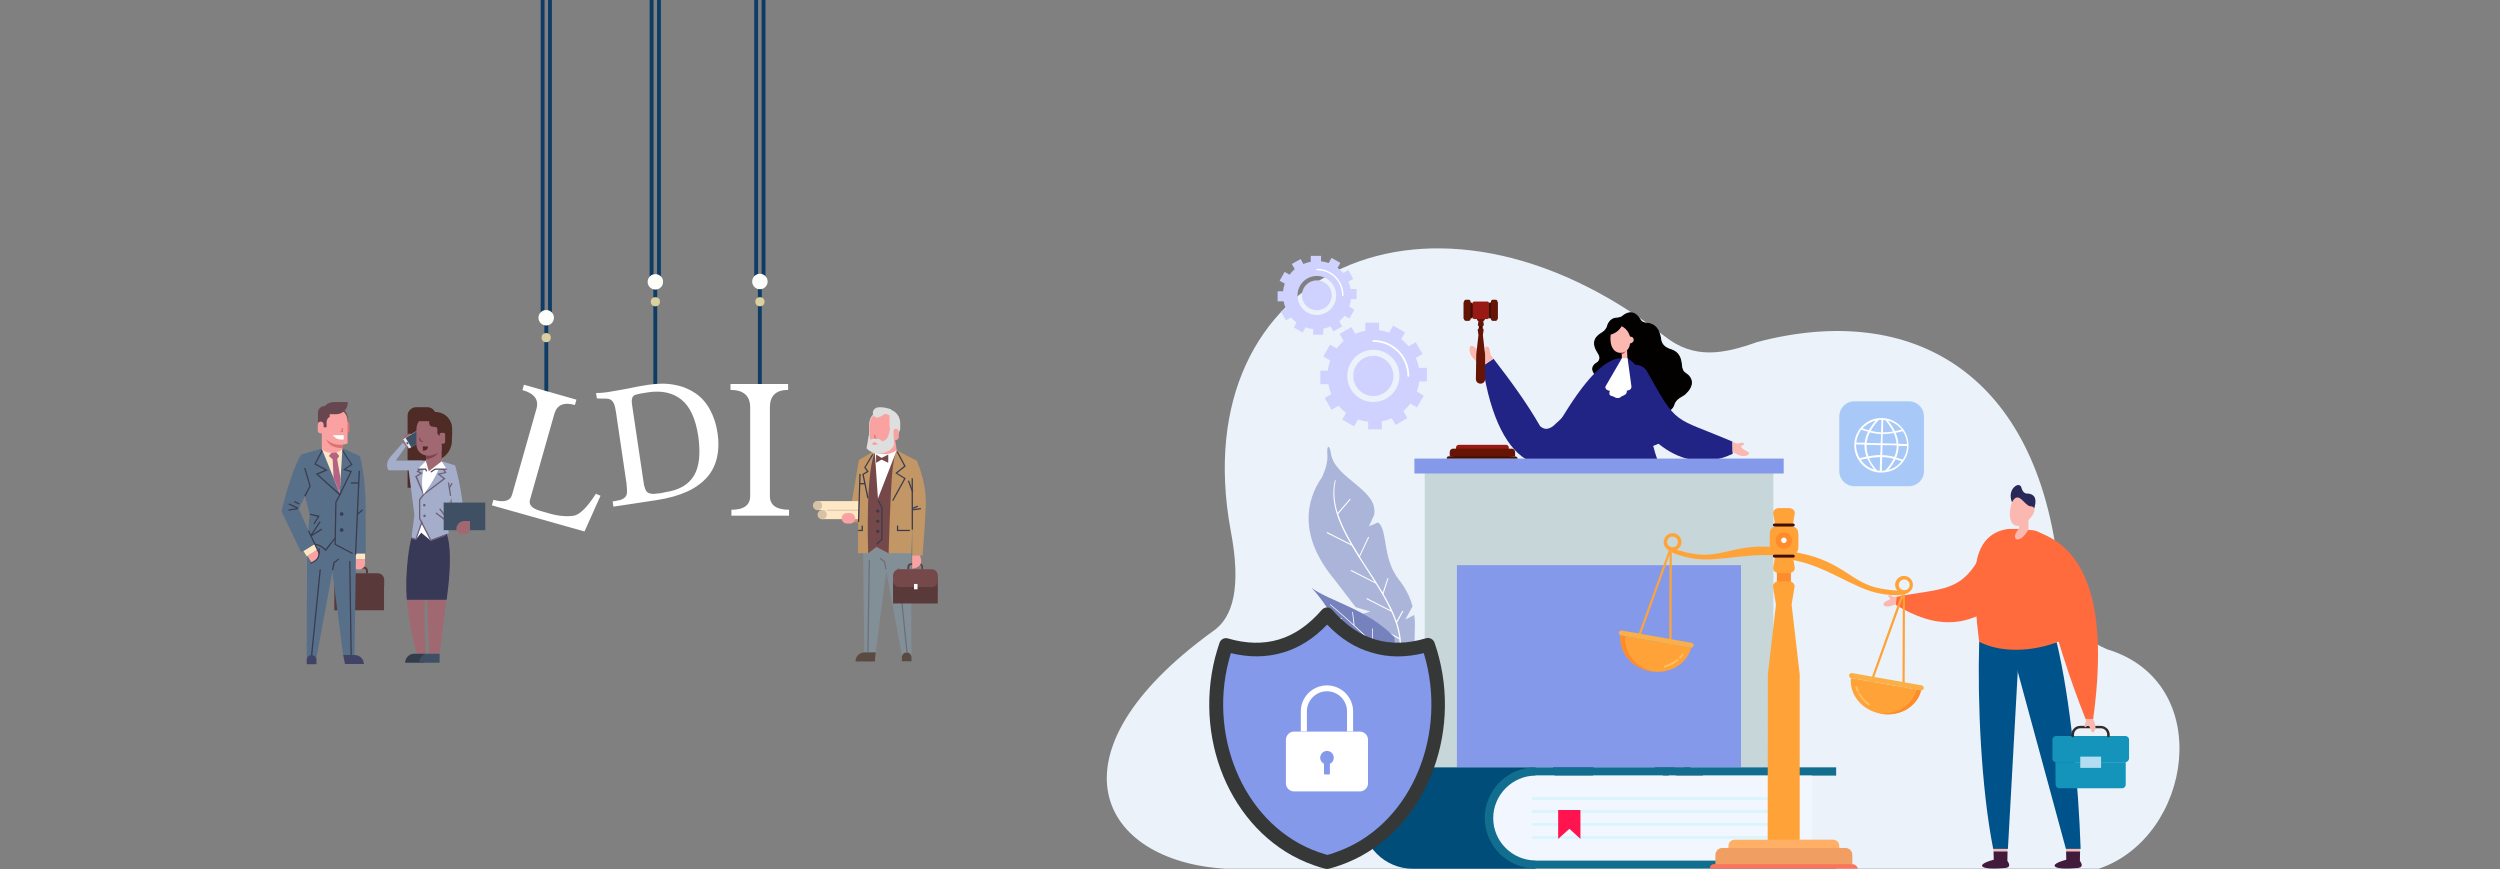 <?xml version="1.0" encoding="UTF-8"?> <svg xmlns="http://www.w3.org/2000/svg" xmlns:xlink="http://www.w3.org/1999/xlink" version="1.1" id="Layer_1" x="0px" y="0px" viewBox="0 0 1358 472.2" style="enable-background:new 0 0 1358 472.2;" xml:space="preserve"><rect x="0" y="0" width="1358" height="472.2" fill="#808080" stroke="none"/> <style type="text/css"> .st0{fill:#0F3C66;} .st1{fill:#A06871;} .st2{fill:#373957;} .st3{fill:#313D4D;} .st4{fill:#4E2B24;} .st5{fill:#A4ADCA;} .st6{fill:#E3E9F0;} .st7{fill:#405064;} .st8{fill:#4E565C;} .st9{fill:#6D5F76;} .st10{fill:#FFFFFF;} .st11{fill:#80424F;} .st12{fill:#574D5F;} .st13{fill:#FEFFFB;} .st14{fill:#DAD0A0;} .st15{fill-rule:evenodd;clip-rule:evenodd;fill:#EBF2FA;} .st16{fill-rule:evenodd;clip-rule:evenodd;fill:#ABB5D9;} .st17{fill-rule:evenodd;clip-rule:evenodd;fill:#7582BD;} .st18{fill-rule:evenodd;clip-rule:evenodd;fill:#212485;} .st19{fill-rule:evenodd;clip-rule:evenodd;fill:#030000;} .st20{fill:none;stroke:#000000;stroke-width:0.57;stroke-miterlimit:22.93;} .st21{fill-rule:evenodd;clip-rule:evenodd;fill:#FAB8B0;} .st22{fill-rule:evenodd;clip-rule:evenodd;fill:#421A3B;} .st23{fill-rule:evenodd;clip-rule:evenodd;fill:#FF635E;} .st24{fill-rule:evenodd;clip-rule:evenodd;fill:#B0263D;} .st25{fill-rule:evenodd;clip-rule:evenodd;fill:#FFFFFF;} .st26{fill:#C7D6D9;} .st27{fill:#8599EB;} .st28{fill-rule:evenodd;clip-rule:evenodd;fill:#004D7A;} .st29{fill-rule:evenodd;clip-rule:evenodd;fill:#126E8F;} .st30{fill-rule:evenodd;clip-rule:evenodd;fill:#F2F7FF;} .st31{fill:#DBF5FF;} .st32{fill-rule:evenodd;clip-rule:evenodd;fill:#FF144F;} .st33{fill-rule:evenodd;clip-rule:evenodd;fill:#00528A;} .st34{fill-rule:evenodd;clip-rule:evenodd;fill:#FF6B3D;} .st35{fill-rule:evenodd;clip-rule:evenodd;fill:#292959;} .st36{fill-rule:evenodd;clip-rule:evenodd;fill:#1494BA;} .st37{fill:#B3DEF2;} .st38{fill:#332B2B;} .st39{fill-rule:evenodd;clip-rule:evenodd;fill:#FFA338;} .st40{fill-rule:evenodd;clip-rule:evenodd;fill:#FAB047;} .st41{fill-rule:evenodd;clip-rule:evenodd;fill:#FF8C2B;} .st42{fill:#FFBF63;} .st43{fill:#FF8C2B;} .st44{fill-rule:evenodd;clip-rule:evenodd;fill:#FFB066;} .st45{fill-rule:evenodd;clip-rule:evenodd;fill:#FA755C;} .st46{fill-rule:evenodd;clip-rule:evenodd;fill:#F09E61;} .st47{fill-rule:evenodd;clip-rule:evenodd;fill:#400F05;} .st48{fill-rule:evenodd;clip-rule:evenodd;fill:#991A14;} .st49{fill-rule:evenodd;clip-rule:evenodd;fill:#661403;} .st50{fill:#400F05;} .st51{fill-rule:evenodd;clip-rule:evenodd;fill:#8599EB;} .st52{fill:#363838;} .st53{fill-rule:evenodd;clip-rule:evenodd;fill:#A8C9F7;} .st54{fill-rule:evenodd;clip-rule:evenodd;fill:#CFD1FF;} .st55{fill:#C29765;} .st56{fill:#FEE7C5;} .st57{fill:#D6C3A6;} .st58{fill:#838F96;} .st59{fill:#594A42;} .st60{fill:#6E6E78;} .st61{fill:#593939;} .st62{fill:#754949;} .st63{fill:#FAA2A1;} .st64{fill:#DB7170;} .st65{fill:#3A3B4D;} .st66{fill:#DEDEDE;} .st67{fill:#586F8A;} .st68{fill:#674650;} .st69{fill:#B56382;} .st70{fill:#414366;} .st71{fill:#3B3C4F;} </style> <polyline class="st0" points="411.7,211 411.7,154.6 413.8,154.6 413.8,211 "></polyline> <g> <g> <path class="st1" d="M221,325.8c1.2,15.6,5.5,29.3,5.5,29.3h4.8c0,0-1.1-14.2-0.5-29.3c0.1-3.9,0.4-7.9,0.8-11.7l0,0 c0.1-1.2,0.3-2.4,0.4-3.6c1.6-11.8,6.2-21.1,6.2-21.1h-13.8c0,0-2.9,6.5-3.7,25.5C220.6,318.5,220.7,322.2,221,325.8L221,325.8 L221,325.8z"></path> <path class="st1" d="M230.5,289.4l1,24.7l0,0l0.5,11.7l1.2,29.3h5.6c0,0,2.1-17.6,3.7-29.3c0-0.3,0.1-0.5,0.1-0.8 c1.9-13.2,2.3-25.7,0.7-32.4c-0.3-1.3-0.7-2.4-1.2-3.2L230.5,289.4L230.5,289.4z"></path> <path class="st2" d="M221,325.8h21.6c0-0.3,0.1-0.5,0.1-0.8c1.9-13.2,2.3-25.7,0.7-32.4l-0.9-3.4l-18.1,0.1c0,0-2.9,6.5-3.7,25.5 C220.6,318.5,220.7,322.2,221,325.8L221,325.8L221,325.8z"></path> <path class="st3" d="M220.1,360c0-2.7,2.2-4.9,4.9-4.9h6.2l-0.9,4.9H220.1z"></path> <path class="st4" d="M221.4,264.9h15.4v-39.1c0-2.5-2.1-4.6-4.6-4.6H226c-2.5,0-4.6,2.1-4.6,4.6V264.9 C221.4,264.9,221.4,264.9,221.4,264.9z"></path> <path class="st4" d="M234.2,250.5L234.2,250.5c6.3,0,11.3-5.1,11.3-11.3v-5.1h-11.3V250.5L234.2,250.5L234.2,250.5z"></path> <path class="st5" d="M229.2,250.2h-16c-1.6,0.1-2.7,1.6-2.4,3.2l0.4,2.1h16.2L229.2,250.2z"></path> <path class="st1" d="M220.5,242.5l4.6-6.4c0,0-6.4-2.8-6.1,4.4L220.5,242.5z"></path> <g> <rect x="219.7" y="235.2" transform="matrix(0.854 -0.52 0.52 0.854 -90.915 151.94)" class="st6" width="11.9" height="6"></rect> <rect x="221.2" y="235.2" transform="matrix(0.854 -0.52 0.52 0.854 -90.897 152.043)" class="st7" width="9.2" height="6"></rect> <rect x="230.2" y="234.8" transform="matrix(0.854 -0.52 0.52 0.854 -88.844 154.002)" class="st8" width="0.2" height="1.4"></rect> <rect x="220.9" y="240.3" transform="matrix(0.854 -0.52 0.52 0.854 -92.96 150.083)" class="st8" width="0.8" height="1.2"></rect> </g> <path class="st5" d="M212.2,248c4.3-4.9,6.7-7.6,6.7-7.6l1.6,2.1l-9.3,13C209.4,253.1,210.3,250.2,212.2,248z"></path> <polygon class="st5" points="223.5,292.2 225.9,293 228.8,289.3 233.9,293.6 243.8,289.6 242,279.1 245.6,269.4 247.2,252.8 240,250.6 231.5,250.2 221.3,250.2 225.1,279.8 "></polygon> <rect x="238.8" y="277.2" transform="matrix(0.605 -0.796 0.796 0.605 -128.571 301.267)" class="st9" width="0.7" height="5.8"></rect> <rect x="240" y="276" transform="matrix(0.79 -0.613 0.613 0.79 -120.245 205.663)" class="st9" width="0.7" height="5"></rect> <path class="st9" d="M230,269.1l12-9.1l-3-2.3l3.6-0.8l-6.5-9.5l-9.9,8.8l1.9,0.9l-2.6,1.6L230,269.1z M240.8,260l-10.5,8 l-3.8-9.1l3.1-1.9l-2.1-1l8.5-7.5l5.5,8l-4,0.9L240.8,260z"></path> <path class="st10" d="M239.9,250.6c0,0-2,7.8-9.8,18c-2.5-9.2,1.4-18.3,1.4-18.3L239.9,250.6L239.9,250.6L239.9,250.6z"></path> <polygon class="st10" points="239.9,250.6 242.7,254.9 226.9,254.9 231.5,250.2 "></polygon> <path class="st1" d="M231.5,250.6c0,0-0.3,1.4,2.8,1.4s5.6-1.4,5.6-1.4v-9h-8.4V250.6z"></path> <path class="st11" d="M231.5,249.4v-5.6h7.6C239.1,243.8,237.8,248.9,231.5,249.4z"></path> <path class="st1" d="M241.5,233.2v4.8h-1.6v6.6c0,0-5.2,4.6-10.2,2.3c-2.2-1-3.5-3.2-3.5-5.6v-8.1c0-1.4,0.4-2.7,1-3.8 c1.3-2.3,3.7-3.9,6.5-3.9h0.3C238.2,225.5,241.5,229,241.5,233.2z"></path> <path class="st4" d="M245.6,232.7v4.4c-1.6,0.4-3.4,0.2-3.4,0.2s-2.6,0.9-4.6-1.7v-2.2c0-3.3-4.7,0.6-4.5-4.6h-5.8 c1.2-2.9,3.3-5,9.1-5C242.2,223.8,245.6,228.5,245.6,232.7L245.6,232.7L245.6,232.7z"></path> <path class="st1" d="M239.7,235.1h1.2c0.5,0,0.9,0.4,0.9,0.9v4.1c0,0.5-0.4,0.9-0.9,0.9h-2.1v-5 C238.8,235.5,239.2,235.1,239.7,235.1z"></path> <path class="st11" d="M229.6,240.2v-0.7c-0.7,0-1.3-0.6-1.3-1.3V238h-0.7v0.2C227.6,239.4,228.5,240.2,229.6,240.2z"></path> <polygon class="st10" points="229.2,284.1 234.1,293.6 228.8,289.3 225.9,293 "></polygon> <polygon class="st1" points="239.9,250.6 232.9,256 231.5,250.8 "></polygon> <polygon class="st9" points="233.9,294 242.1,291 241.9,290.3 234.2,293.1 229,282.9 225.7,292.6 223.6,291.9 223.3,292.6 226.1,293.4 229.1,284.7 "></polygon> <polygon class="st9" points="229.1,284.6 229.8,284.3 228.3,281.6 228.3,271.6 230.4,268.8 229.8,268.4 227.6,271.3 227.6,281.8 "></polygon> <polygon class="st12" points="234.2,256.7 236.5,255.2 242.7,255.2 242.7,254.5 236.3,254.5 233.8,256.1 "></polygon> <polygon class="st12" points="231.4,256.2 232,255.9 231.5,254.5 226.9,254.5 226.9,255.2 231,255.2 "></polygon> <path class="st9" d="M229.8,274.4c0,0.4,0.3,0.7,0.7,0.7s0.7-0.3,0.7-0.7s-0.3-0.7-0.7-0.7C230.2,273.7,229.8,274,229.8,274.4z"></path> <path class="st9" d="M229.9,280.2c0,0.4,0.3,0.7,0.7,0.7s0.7-0.3,0.7-0.7s-0.3-0.7-0.7-0.7S229.9,279.9,229.9,280.2z"></path> <path class="st5" d="M247.2,252.8c0,0,3.9,12.7,4.8,28.7l-5,0.5l-4.1-25.5L247.2,252.8L247.2,252.8L247.2,252.8z"></path> <rect x="244" y="262.1" transform="matrix(0.987 -0.158 0.158 0.987 -38.989 42.045)" class="st9" width="0.7" height="7.3"></rect> <rect x="241" y="273" class="st7" width="22.6" height="15"></rect> <path class="st1" d="M252.3,283h3v4.4c0,1.4-1.2,2.6-2.6,2.6h-2.2c-1.4,0-2.6-1.2-2.6-2.6l0,0C247.9,285,249.9,283,252.3,283z"></path> <rect x="243.6" y="263.3" transform="matrix(0.486 -0.874 0.874 0.486 -104.525 349.514)" class="st9" width="2.6" height="0.7"></rect> <path class="st7" d="M227.7,360c0-2.7,2.2-4.9,4.9-4.9h6.2v4.9H227.7z"></path> <path class="st4" d="M229.7,244.8c3.1,0,2.7-2.3,2.7-2.3h-2.7V244.8z"></path> </g> <g> <rect x="293.7" y="-0.1" class="st0" width="2.1" height="171.6"></rect> <rect x="297.7" y="-0.1" class="st0" width="2.1" height="171.6"></rect> <rect x="295.7" y="174.2" class="st0" width="2.1" height="40.8"></rect> <circle class="st13" cx="296.7" cy="172.6" r="4.2"></circle> <circle class="st14" cx="296.7" cy="183.4" r="2.5"></circle> </g> <g> <rect x="352.9" y="-0.1" class="st0" width="2.1" height="152.1"></rect> <rect x="356.9" y="-0.1" class="st0" width="2.1" height="152.1"></rect> <rect x="354.9" y="154.6" class="st0" width="2.1" height="56.4"></rect> <circle class="st13" cx="356" cy="153.1" r="4.2"></circle> <circle class="st14" cx="356" cy="163.9" r="2.5"></circle> </g> </g> <path class="st15" d="M1140,471.9c50.8-17,64-101.2,4.6-119.2c-19.1-8-25.3-24-26.4-43.2c-11.2-106.4-79-146-163.7-123.7 c-18,6.4-34.2,9.7-50.3-3.2c-126.4-98.3-261.2-35.5-235.8,105c6.1,31.5,1.4,48-9.7,55.4c-91.7,66.4-61.9,124.9,7.1,128.9L1140,471.9 L1140,471.9z"></path> <path class="st16" d="M773.7,382.3c0,0-19.5,0.5-22.4-21.8c-0.4-9.1-5.1-17.5-12-26.8l0,0l5-1.5l-7.9-2.4 c-3.5-4.7-7.5-9.6-11.6-15.1c-19.4-23.4-15.6-42.8-6.6-55.6c1.8-4.2,3.2-8.4,2.8-12.2c-0.4-5.6,1.3-5.5,2-0.3 c2.3,13.4,25.3,19.2,23.5,32.5c0,0.2,0,0.3,0,0.5l-2.9,6.3l4.9-2.1c5.5,3.6,2.1,19.4,11.4,31.1c3.4,4.3,6,9.1,7.4,14.5l-4,7.2 l4.6-2.4l0.3-0.2c0.4,2.6,0.5,5.4,0.3,8.4c-0.1,7.8-0.6,15.8,2.7,21.3C776.6,366.1,777.4,372.4,773.7,382.3"></path> <path class="st10" d="M768.4,362.2l-3.3,10l0.5,0.2l3.3-10L768.4,362.2z M725.1,261c-2.8,11.4,1.9,22.9,8.6,34.5l-12.8-6.5l-0.3,0.5 l13.6,6.9c2.5,4.3,5.4,8.7,8.2,13c1.5,2.2,2.9,4.5,4.3,6.7l-12.7-6.5l-0.3,0.5l13.6,6.9c3,4.8,5.9,9.7,8.1,14.5l-12.9-6.6l-0.3,0.5 l13.6,6.9c2.2,4.8,3.7,9.5,4.3,14.2l-13.2-6.7l-0.3,0.5l13.5,6.9c0.3,2.8,0.2,5.6-0.2,8.4v0c-0.3,3.1,0,5.9,0.6,8.6l-7-6.1l-0.4,0.4 l7.6,6.6c0.5,1.6,1.1,3.2,1.9,4.8c2.4,4.8,6.2,8.9,10.8,12.4l0.4-0.5c-4.5-3.4-8.2-7.5-10.6-12.2c-1.8-3.6-2.8-7.5-2.8-11.8l3.5-5.5 l-0.5-0.3l-2.9,4.7c0-0.4,0-0.7,0.1-1.1c1-5.8,0.2-11.6-1.7-17.4l3.4-6.2l-0.5-0.3l-3.2,5.7c-1.7-4.9-4.2-9.9-7.1-14.8l2.7-8.4 l-0.5-0.2l-2.6,7.9c-2.6-4.4-5.4-8.7-8.3-13.1c-1.4-2.1-2.8-4.2-4.1-6.4l5-10.6l-0.5-0.2l-4.8,10.2c-4.8-7.6-9.1-15.1-11.5-22.6 l6.8-7.9l-0.4-0.4l-6.7,7.7c-1.8-6-2.4-11.9-1-17.8L725.1,261L725.1,261L725.1,261z"></path> <path class="st17" d="M772.8,382c-1.6-14.8-6.5-25.3-13-33.1l-2.2,2.2l-0.1-4.9c-14.4-15.2-34.8-19.4-45-26.8 c4.4,4.6,8.2,10.2,11.8,16.1l0,0l4.9,0.2l-3,2.8l0,0C738,359.1,748.3,382.3,772.8,382"></path> <path class="st10" d="M772.6,382.1c-4.2-5.9-8.6-11.6-13.3-17.2l-11.2,0.5l0-0.4l10.9-0.5c-2.6-3-5.2-6-7.9-8.9l-11.2,0.5l0-0.4 l10.9-0.5c-0.4-0.4-0.8-0.9-1.2-1.3c-2.3-2.5-4.7-4.9-7.2-7.3l-8.9,0.2v-0.4l8.5-0.2c-6.2-6.1-12.8-12-19.6-17.7l0.2-0.3 c4.3,3.6,8.6,7.3,12.7,11.1l-0.8-6.9l0.4,0l0.9,7.3c3.2,3,6.4,6,9.5,9.1l0-7.4h0.4l0,7.8c1.5,1.5,2.9,2.9,4.3,4.4 c2,2.1,3.9,4.1,5.8,6.3l0.2-7.7l0.4,0l-0.3,8c2.5,2.8,4.9,5.7,7.2,8.6l0.2-7.6l0.4,0l-0.3,8.1c3.3,4,6.4,8.2,9.4,12.4L772.6,382.1 L772.6,382.1L772.6,382.1L772.6,382.1z"></path> <path class="st18" d="M847.5,438.7h17.1c3-50.8,1.8-144.5,8.8-154.5l8.5-19l-8.6-28.7c-7.5-0.2-15.6-0.5-23.1-0.8 c-1.3,6.8-3.5,13.7-6.1,20.5C823.6,314.1,838.4,386.1,847.5,438.7"></path> <path class="st18" d="M914.8,411.5l-9.7,11.4c-31.8-26.5-36.5-86-31.7-138.8c0.2-15.9-0.2-31.8,0-47.6c7.5-0.2,15.6-0.5,23.1-0.8 c1.3,6.8,3.5,13.7,6.1,20.5C913.6,308.9,890.6,357.3,914.8,411.5"></path> <path class="st19" d="M878.7,172.8c1.3-0.2,2.4-0.5,3.2-1.4c3.1-2.3,6.3-2.2,8.9,2.1c0.8,1.5,2.1,1.9,3.5,2.1 c4.7,0.2,6.9,3.4,7.7,8.2c0.2,2.9,1.9,4.8,4.8,5.9c3.2,0.9,6,2.6,6.5,8.2c0.1,2.2,0.7,4,2.3,4.9c4,2.7,4.5,6.7-0.2,11.1 c-2,1.7-4.4,2.1-5.9,5.1c-1.2,4.9-5.9,5.6-11.7,5.2c-2.4-0.6-4.7-0.4-6.9,0.6c-3.4,1.8-7.1,1.8-11.2-0.9c-4-3.6-10.7-0.4-9.5-5.8 c0-1.7-0.6-3-2.5-3.5c-3.5-2.3-4.3-5.2-2.3-8.6c1.3-1.3,1.5-2.5,0.5-3.5c-1.4-2.2-0.8-4.1,2.1-5.7c1.8-1.9,1.1-3.6,0-5.3 c-2.8-4.2-2.5-7.8,1.8-10.4c2.2-1.2,3.3-2.9,3.7-4.8C874.5,174.1,876.1,172.8,878.7,172.8L878.7,172.8L878.7,172.8z"></path> <path class="st20" d="M878.7,172.8c1.3-0.2,2.4-0.5,3.2-1.4c3.1-2.3,6.3-2.2,8.9,2.1c0.8,1.5,2.1,1.9,3.5,2.1 c4.7,0.2,6.9,3.4,7.7,8.2c0.2,2.9,1.9,4.8,4.8,5.9c3.2,0.9,6,2.6,6.5,8.2c0.1,2.2,0.7,4,2.3,4.9c4,2.7,4.5,6.7-0.2,11.1 c-2,1.7-4.4,2.1-5.9,5.1c-1.2,4.9-5.9,5.6-11.7,5.2c-2.4-0.6-4.7-0.4-6.9,0.6c-3.4,1.8-7.1,1.8-11.2-0.9c-4-3.6-10.7-0.4-9.5-5.8 c0-1.7-0.6-3-2.5-3.5c-3.5-2.3-4.3-5.2-2.3-8.6c1.3-1.3,1.5-2.5,0.5-3.5c-1.4-2.2-0.8-4.1,2.1-5.7c1.8-1.9,1.1-3.6,0-5.3 c-2.8-4.2-2.5-7.8,1.8-10.4c2.2-1.2,3.3-2.9,3.7-4.8C874.5,174.1,876.1,172.8,878.7,172.8L878.7,172.8L878.7,172.8z"></path> <path class="st18" d="M811.3,194.9c9.2,11.9,18,23.9,25.3,36.6c1.8,1.5,3.8,2.3,7,0l17.2-15.8l13.2,16.9 c-31.6,36.3-60,23.2-68.6-33.8L811.3,194.9L811.3,194.9L811.3,194.9z"></path> <path class="st21" d="M809.7,192.8l-0.7-3.4c-0.6-1.7-2.1-1.3-2.2-0.4c0.3,3.2-1.7,2.9-5.9-0.5c-1.5-1.1-2.6-0.9-2.6,1 c-0.2,4.6,3.7,6.8,7.1,9.2l5.9-4C810.8,194.2,810.2,193.5,809.7,192.8"></path> <path class="st21" d="M880.9,191.3l0.1,3.3c-6.7,7.8,4.4,7.8,3,0l-0.2-4.6L880.9,191.3z"></path> <path class="st18" d="M881,194.6c-13-0.2-27.3,23.6-36.6,39c-8.5,15.9,67,14.7,60,1.3c-3.9-18.2-11.9-35.5-20.4-40.3H881"></path> <path class="st22" d="M861,448.5l-0.8-6.6l-8.3,0l-2.5,5.9c-13.7,3.6-8.2,7.6,10.1,5.9C863.3,453,862.8,451,861,448.5"></path> <polygon class="st23" points="860.6,438.7 860.3,441.9 852,441.9 851.6,438.7 "></polygon> <path class="st21" d="M885.4,186.6c3.1-0.6,2.3-4,0.1-3.7c-0.8-2.5-2.2-4.5-4.6-5.7c-1.3,2.2-3.3,3.8-6,4.6 C873.5,194.9,885.2,193.3,885.4,186.6"></path> <path class="st24" d="M883.8,190.2c-0.8,0.8-1.8,1.3-2.9,1.4l0,0.8C881,192.4,882.1,192.1,883.8,190.2"></path> <path class="st18" d="M941.2,246.5c0-2.2-0.1-4.4-0.1-6.6c-32.7-14-29.5-7.8-46.7-38.6c-3.9-5.8-15.1-3.7-13.5,8.6 C888.2,235.1,912.8,260.1,941.2,246.5"></path> <path class="st21" d="M941.1,245.4c2.6,1.4,5.4,3.4,8.2,1.8c1.2-0.6,1-1.4-0.2-2c-2.9-1.4-3.9-2.5-2.8-3.2l0,0 c1.9-0.6,0.9-1.7-0.2-1.6c-0.8,0.2-1.6,0.4-2.4,0.6L941,240L941.1,245.4L941.1,245.4L941.1,245.4z"></path> <path class="st22" d="M921.3,419.1l-5.5-3.8l-5.4,6.2l2.8,5.8c-6.3,12.6,0.3,11.1,11.1-3.7C926.2,420.3,924.2,419.4,921.3,419.1"></path> <polygon class="st23" points="913.5,412.9 915.8,415.3 910.3,421.5 907.7,419.6 "></polygon> <path class="st25" d="M881,194.6l-9,15.5c0.1,1.5,1.1,2,2.5,2.2c-0.8,2.1,0.1,2.8,1.7,3c1.7,1.1,3.3,1.4,4.8-0.1 c1.3-0.5,2.8-0.9,2.7-3c1.4-0.2,2.5-0.6,2.5-2.3l-2.1-15.4H881z"></path> <rect x="773.9" y="254.3" class="st26" width="189.4" height="162.5"></rect> <rect x="768.3" y="249.1" class="st27" width="200.6" height="8.1"></rect> <rect x="791.4" y="307" class="st27" width="154.3" height="109.8"></rect> <path class="st28" d="M767.4,416.8h66.7v55.1h-66.7c-15.2,0-27.6-12.4-27.6-27.6S752.2,416.8,767.4,416.8"></path> <path class="st29" d="M834.1,416.8h163.3v4.5H834.1c-12.7,0-23,10.4-23,23s10.4,23,23,23h163.2v4.5H834.1 c-15.2,0-27.6-12.4-27.6-27.6C806.6,429.1,819,416.8,834.1,416.8"></path> <path class="st30" d="M834.1,421.3h150.1v46.1H834.1c-12.7,0-23-10.4-23-23S821.5,421.3,834.1,421.3"></path> <path class="st31" d="M832.7,448.6c-0.4,0-0.8-0.3-0.8-0.8s0.3-0.8,0.8-0.8H976c0.4,0,0.8,0.3,0.8,0.8s-0.3,0.8-0.8,0.8H832.7z M832.7,441.6c-0.4,0-0.8-0.3-0.8-0.8s0.3-0.8,0.8-0.8H976c0.4,0,0.8,0.3,0.8,0.8s-0.3,0.8-0.8,0.8H832.7z M832.7,434.6 c-0.4,0-0.8-0.3-0.8-0.8s0.3-0.8,0.8-0.8H976c0.4,0,0.8,0.3,0.8,0.8s-0.3,0.8-0.8,0.8H832.7z M832.7,455.7c-0.4,0-0.8-0.3-0.8-0.8 s0.3-0.8,0.8-0.8H976c0.4,0,0.8,0.3,0.8,0.8s-0.3,0.8-0.8,0.8H832.7z"></path> <polygon class="st32" points="846.4,440 858.5,440 858.5,455.7 852.5,450.2 846.4,455.7 "></polygon> <polygon class="st21" points="1129.7,453.7 1129.8,462.5 1122.3,462.6 1122.2,453.7 "></polygon> <path class="st22" d="M1129.8,467.6l0.1-5.1l-7.6,0l0.1,4.5c-10.5,2.8-7.7,5.8,6.3,4.5C1131.5,471.1,1131.1,469.5,1129.8,467.6"></path> <polygon class="st21" points="1090.3,453.7 1090.4,462.5 1082.8,462.6 1082.8,453.7 "></polygon> <path class="st22" d="M1090.4,467.6l0.1-5.1l-7.6,0l0.1,4.5c-10.5,2.8-7.7,5.8,6.3,4.5C1092.1,471.1,1091.7,469.5,1090.4,467.6"></path> <path class="st33" d="M1075.1,348.6c-1,33,1.1,79.6,7.6,112.5h8l6-108.1L1075.1,348.6L1075.1,348.6L1075.1,348.6z"></path> <path class="st33" d="M1122.2,461.1h8c-1.1-34.2-5.5-80.9-13-112.2l-24.4,4L1122.2,461.1L1122.2,461.1L1122.2,461.1z"></path> <path class="st34" d="M1075.1,348.6c11.2,5.9,28.3,5.8,43.5-0.2c0.7-30.8-0.2-58.6-14.5-60.4c-2.6-0.2-5.2-0.5-7.8-0.7h-5.4 c-10.6,1.5-16.2,8.7-17.6,20.3C1072.4,321.5,1073.3,335.1,1075.1,348.6"></path> <path class="st21" d="M1101.8,287.8l0.1-7l-5.2,4.1l0,2.3C1091.5,292.9,1096.6,296.6,1101.8,287.8"></path> <path class="st35" d="M1104.9,276.5c1.4-4.5,1.2-7.9-3.3-8.4c-1.7,0.2-2.9-0.9-3.5-3c-0.9-4.3-8.2,0.5-5.2,7.7 C1096.8,274,1100.9,275.2,1104.9,276.5"></path> <path class="st21" d="M1103.7,280.4c2.5-3.6,1.4-5.5-1-5.4c-3.3-0.7-6.2-8.8-9.8-2.2C1088.9,285.3,1096,290.4,1103.7,280.4"></path> <path class="st34" d="M1132.9,390.6l4.1,0c8.1-59.1-2.6-91.4-29.2-101.3l2.6,31.4C1116.6,344.3,1123.8,367.8,1132.9,390.6"></path> <path class="st34" d="M1096.5,317.3c-6.3-6.3-12.7-12.7-19-19c-11.1,24.4-22.8,20.9-47.4,25.9l-0.3,4.4 C1050.2,340.8,1071.6,344.9,1096.5,317.3"></path> <path class="st36" d="M1116.5,414h38.2v12.2c0,1.1-0.9,2-2,2h-34.1c-1.1,0-2-0.9-2-2L1116.5,414L1116.5,414L1116.5,414z"></path> <path class="st36" d="M1116.9,414h37.5c1.2,0,2.1-1,2.1-2.1v-10.1c0-1.1-0.9-2-2-2h-37.6c-1.1,0-2,0.9-2,2v10.1 C1114.8,413.1,1115.7,414,1116.9,414"></path> <rect x="1130" y="411" class="st37" width="11.3" height="6.1"></rect> <path class="st38" d="M1146,399.8c0,0.4-0.3,0.7-0.7,0.7s-0.7-0.3-0.7-0.7V399c0-0.9-0.4-1.8-1-2.4l0,0c-0.6-0.6-1.5-1-2.4-1H1130 c-0.9,0-1.8,0.4-2.4,1l0,0c-0.6,0.6-1,1.5-1,2.4v0.8c0,0.4-0.3,0.7-0.7,0.7s-0.7-0.3-0.7-0.7V399c0-1.3,0.5-2.5,1.4-3.3l0,0 c0.8-0.9,2-1.4,3.3-1.4h11.3c1.3,0,2.4,0.5,3.3,1.4c0,0,0,0,0.1,0c0.8,0.9,1.4,2,1.4,3.3L1146,399.8L1146,399.8L1146,399.8z"></path> <path class="st21" d="M1137.1,390.6c0.8,2.3,2,4.7,0.4,6.8c-0.6,0.9-1.2,0.6-1.6-0.4c-0.9-3-1.8-3.8-2.7-2.2 c-0.3,0.5-1.2,0.1-0.9-0.9c0.2-0.6,0.5-1.2,0.8-1.9l-0.1-1.5L1137.1,390.6L1137.1,390.6L1137.1,390.6z"></path> <path class="st21" d="M1029.8,328.4c-0.6,0.2-1.2,0.3-1.8,0.5c-5.2,1.8-6.7-1.2-2.4-2.8c1.3-0.5,1.4-1.2,0.3-1.9 c-0.4-0.3-0.1-1.2,0.9-0.9l1.8,0.9h1.5L1029.8,328.4L1029.8,328.4L1029.8,328.4z"></path> <path class="st39" d="M905.6,293.9c0.3-1.6,1.8-2.7,3.4-2.4c1.6,0.3,2.7,1.8,2.4,3.4C910.8,298.7,905,297.6,905.6,293.9 M972.4,302.8c-20-4.1-38.3,3.1-53.1,0.5c-2.5-0.5-7.5-1.4-11.2-3.3l-1.7-1c-1.9-1.4-3-3.1-2.6-5.4c0.5-2.6,3-4.4,5.6-3.9 s4.4,3,3.9,5.6c-0.3,1.5-1.2,2.7-2.5,3.4c2.7,0.8,5.7,1.6,9,2.1c15.9,2.8,23.9-6.6,47.6-3.1l5.7,1L972.4,302.8L972.4,302.8 L972.4,302.8z"></path> <polygon class="st39" points="908.1,300 908,352.8 906.7,352.6 906.8,328.4 906.9,301.3 897.7,326.8 889.5,349.6 888.3,349.4 906.5,299 "></polygon> <path class="st39" d="M880.3,345.2c-0.9,9.1,6.1,17.6,16.3,19.4c10.2,1.8,19.7-3.8,22-12.7L880.3,345.2L880.3,345.2L880.3,345.2z"></path> <path class="st40" d="M918.4,351.9l-37.9-6.7c-0.7-0.1-1.2-0.9-1.1-1.6l0,0c0.1-0.7,0.8-1.2,1.6-1.1l37.9,6.7 c0.7,0.1,1.2,0.9,1.1,1.6l0,0C919.8,351.5,919.1,352,918.4,351.9"></path> <path class="st41" d="M896.6,364.6c-10.2-1.8-17.2-10.3-16.3-19.4l0.1,0l2.5,0.4c-0.9,8.7,5.5,16.9,15,19.1 C897.5,364.7,897,364.7,896.6,364.6"></path> <path class="st42" d="M912.2,356.8c-0.2,0.2-0.2,0.5,0,0.8c0.2,0.2,0.5,0.2,0.8,0c0.3-0.3,0.5-0.6,0.8-0.9c0.2-0.3,0.5-0.6,0.7-0.9 c0.2-0.2,0.1-0.6-0.1-0.7c-0.2-0.2-0.6-0.1-0.7,0.1c-0.2,0.3-0.4,0.6-0.7,0.9C912.7,356.3,912.4,356.6,912.2,356.8 M904.2,361.6 c-0.3,0.1-0.4,0.4-0.4,0.6s0.4,0.4,0.6,0.4c1.3-0.4,2.6-0.9,3.8-1.5c1.2-0.6,2.3-1.4,3.3-2.3c0.2-0.2,0.2-0.5,0.1-0.7 c-0.2-0.2-0.5-0.2-0.7-0.1c-1,0.8-2,1.5-3.1,2.1C906.7,360.7,905.5,361.2,904.2,361.6L904.2,361.6L904.2,361.6z"></path> <path class="st39" d="M1037.3,318.2c0.3-1.6-0.8-3.1-2.4-3.4s-3.1,0.8-3.4,2.4C1030.8,321,1036.6,322,1037.3,318.2 M971.5,303.8 c20.2,2.9,34.9,16,49.7,18.6c2.5,0.5,7.5,1.3,11.6,0.7l1.9-0.4c2.2-0.6,4-1.9,4.3-4.2c0.5-2.6-1.3-5.1-3.9-5.6s-5.1,1.3-5.6,3.9 c-0.3,1.5,0.2,3,1.2,4c-2.8-0.1-5.9-0.5-9.1-1.1c-15.9-2.8-20.1-14.4-43.7-19.2l-5.7-1L971.5,303.8L971.5,303.8L971.5,303.8z"></path> <polygon class="st39" points="1032.8,323.1 1015,372.8 1016.2,373 1024.4,350.2 1033.6,324.7 1033.5,351.9 1033.4,376 1034.6,376.2 1034.8,322.7 "></polygon> <path class="st39" d="M1043.6,375c-2.2,8.9-11.8,14.5-21.9,12.7c-10.2-1.8-17.2-10.3-16.3-19.4L1043.6,375L1043.6,375L1043.6,375z"></path> <path class="st40" d="M1005.5,368.3l37.9,6.7c0.7,0.1,1.5-0.4,1.6-1.1l0,0c0.1-0.7-0.4-1.5-1.1-1.6l-37.9-6.7 c-0.7-0.1-1.5,0.4-1.6,1.1l0,0C1004.2,367.5,1004.8,368.2,1005.5,368.3"></path> <path class="st41" d="M1021.6,387.7c10.2,1.8,19.7-3.8,21.9-12.7l-0.1,0l-2.4-0.4c-2.1,8.5-11,14-20.6,12.9 C1020.8,387.5,1021.2,387.6,1021.6,387.7"></path> <path class="st42" d="M1009.6,375.1c0.1,0.3,0,0.6-0.3,0.7s-0.6,0-0.7-0.3c-0.2-0.4-0.3-0.7-0.4-1.1s-0.2-0.7-0.3-1.1 c-0.1-0.3,0.1-0.6,0.4-0.6s0.6,0.1,0.6,0.4c0.1,0.3,0.2,0.7,0.3,1.1C1009.3,374.4,1009.5,374.8,1009.6,375.1 M1015.5,382.3 c0.2,0.2,0.3,0.5,0.1,0.7c-0.2,0.2-0.5,0.3-0.7,0.1c-1.1-0.8-2.2-1.7-3.1-2.8s-1.7-2.1-2.4-3.3c-0.1-0.2,0-0.6,0.2-0.7 s0.6,0,0.7,0.2c0.6,1.1,1.4,2.1,2.2,3.1C1013.5,380.6,1014.4,381.5,1015.5,382.3L1015.5,382.3L1015.5,382.3z"></path> <rect x="965.2" y="308.5" class="st43" width="7.6" height="10.2"></rect> <path class="st39" d="M973.7,301.3l1.2,7c0.3,1.6-1.3,3-3,3h-5.7c-1.7,0-3.3-1.4-3-3l1.2-7c-1.7-0.2-3-1.6-3-3.4v-7.8h15.4v7.8 C976.7,299.7,975.4,301.1,973.7,301.3"></path> <path class="st39" d="M960.3,366.3l4.4-37.9l-1.6-9.6c-0.3-1.6,1.3-3,3-3h5.7c1.7,0,3.3,1.4,3,3l-1.6,9.6l4.4,37.9v89 c0,4.8-3.9,8.7-8.7,8.7s-8.7-3.9-8.7-8.7L960.3,366.3L960.3,366.3L960.3,366.3z"></path> <path class="st44" d="M938.9,464.9h60.2v-5.4c0-1.9-1.5-3.4-3.4-3.4h-53.4c-1.9,0-3.4,1.5-3.4,3.4L938.9,464.9L938.9,464.9z"></path> <path class="st45" d="M1009.2,471.9c-0.3-1.4-1.5-2.4-3-2.5l-37.1-2.3l-38.3,2.3c-1.1,0.1-1.9,0.9-1.9,1.9v0.6H1009.2z"></path> <path class="st46" d="M931.9,469.4h74.3v-5c0-2.1-1.7-3.8-3.8-3.8h-66.8c-2.1,0-3.8,1.7-3.8,3.8V469.4z"></path> <path class="st39" d="M973.7,286l1.2-7c0.3-1.6-1.3-3-3-3h-5.7c-1.7,0-3.3,1.4-3,3l1.2,7c-1.7,0.2-3,1.6-3,3.4v7.8h15.4v-7.8 C976.7,287.6,975.4,286.2,973.7,286"></path> <path class="st41" d="M969,289.1c2.5,0,4.5,2,4.5,4.5s-2,4.5-4.5,4.5s-4.5-2-4.5-4.5S966.5,289.1,969,289.1"></path> <path class="st25" d="M969,292c0.8,0,1.5,0.7,1.5,1.5s-0.7,1.5-1.5,1.5s-1.5-0.7-1.5-1.5C967.4,292.7,968.2,292,969,292"></path> <path class="st47" d="M963.8,286h10.3c0.4,0,0.8-0.3,0.8-0.8l0,0c0-0.4-0.3-0.8-0.8-0.8h-10.3c-0.4,0-0.8,0.3-0.8,0.8l0,0 C963.1,285.6,963.4,286,963.8,286"></path> <path class="st47" d="M963.8,302.9h10.3c0.4,0,0.8-0.3,0.8-0.8l0,0c0-0.4-0.3-0.8-0.8-0.8h-10.3c-0.4,0-0.8,0.3-0.8,0.8l0,0 C963.1,302.5,963.4,302.9,963.8,302.9"></path> <path class="st48" d="M790.8,245.8h28.8v-2.6c0-0.9-0.7-1.6-1.6-1.6h-25.5c-0.9,0-1.6,0.7-1.6,1.6L790.8,245.8L790.8,245.8z"></path> <path class="st47" d="M824.4,249.1c-0.1-0.7-0.7-1.2-1.5-1.2l-17.8-1.1l-18.3,1.1c-0.5,0-0.9,0.4-0.9,0.9v0.3H824.4z"></path> <path class="st49" d="M787.5,247.9h35.5v-2.4c0-1-0.8-1.8-1.8-1.8h-31.9c-1,0-1.8,0.8-1.8,1.8L787.5,247.9L787.5,247.9z"></path> <path class="st47" d="M801.4,168.6l-1.5-3.9c0-0.1,0-0.2,0.1-0.3c-0.5,0.1-0.9,0.1-1.2-0.2l-3.1-0.4c-0.4-0.1-0.7,0.3-0.7,0.7v8.3 c0,0.4,0.3,0.8,0.7,0.7l3.1-0.4c0.4-0.3,0.8-0.3,1.2-0.2c0-0.1-0.1-0.2-0.1-0.3L801.4,168.6L801.4,168.6L801.4,168.6z"></path> <path class="st47" d="M807.4,168.6l1.3-3.9c0-0.1,0-0.2-0.1-0.3c0.5,0.1,0.9,0.1,1.2-0.2l3.1-0.4c0.4-0.1,0.7,0.3,0.7,0.7v8.3 c0,0.4-0.3,0.8-0.7,0.7l-3.1-0.4c-0.4-0.3-0.8-0.3-1.2-0.2c0-0.1,0.1-0.2,0.1-0.3L807.4,168.6L807.4,168.6L807.4,168.6z"></path> <path class="st49" d="M812.4,162.8h-1.5c-0.5,0-1,0.4-1,1v9.5c0,0.5,0.4,1,1,1h1.5c0.5,0,1-0.4,1-1v-9.5 C813.4,163.3,813,162.8,812.4,162.8"></path> <rect x="803.3" y="176.4" class="st50" width="2.1" height="2.9"></rect> <path class="st49" d="M805.7,174.4l0.3,1.9c0.1,0.5-0.4,0.9-0.8,0.9h-1.6c-0.5,0-0.9-0.4-0.8-0.9l0.3-1.9c-0.5-0.1-0.8-0.5-0.8-0.9 v-2.2h4.3v2.2C806.5,173.9,806.1,174.3,805.7,174.4"></path> <path class="st49" d="M801.9,192.6l1.2-10.6l-0.4-2.7c-0.1-0.5,0.4-0.9,0.8-0.9h1.6c0.5,0,0.9,0.4,0.8,0.9l-0.4,2.7l1.2,10.6V206 c0,1.4-1.1,2.4-2.5,2.4s-2.5-1.1-2.5-2.4L801.9,192.6L801.9,192.6L801.9,192.6z"></path> <path class="st48" d="M800.8,163.8h7.2c0.5,0,0.8,0.4,0.8,0.9v7.7c0,0.5-0.4,0.9-0.8,0.9h-7.2c-0.5,0-0.8-0.4-0.8-0.9v-7.7 C799.9,164.2,800.3,163.8,800.8,163.8"></path> <path class="st49" d="M796.3,162.8h1.5c0.5,0,1,0.4,1,1v9.5c0,0.5-0.4,1-1,1h-1.5c-0.5,0-1-0.4-1-1v-9.5 C795.3,163.3,795.7,162.8,796.3,162.8"></path> <path class="st51" d="M720.8,333.8c-15.2,17.5-33.6,22.9-54.8,16.5c-17.2,49.3,7.4,105.9,54.8,118c47.3-12.1,72-68.6,54.8-118 C754.4,356.6,736.1,351.3,720.8,333.8"></path> <path class="st52" d="M694.6,347.4c8.4-2.5,16.2-7.8,23.4-16.1c0.1-0.1,0.2-0.2,0.4-0.4c1.6-1.4,3.9-1.2,5.3,0.4 c7.2,8.2,15,13.6,23.4,16.1c8.4,2.5,17.6,2.3,27.5-0.7l0,0c1.9-0.6,3.9,0.5,4.6,2.3c1,2.8,1.8,5.5,2.5,8.3c6,23.4,3.3,47.8-6.2,68.2 c-9.5,20.5-26,37-47.5,44.5c-2.1,0.7-4.2,1.4-6.2,1.9c-0.6,0.2-1.2,0.2-1.9,0c-2-0.5-4.1-1.1-6.2-1.9c-21.5-7.5-37.9-24-47.5-44.5 c-9.5-20.4-12.1-44.8-6.2-68.2c0.7-2.6,1.5-5.3,2.4-8v0c0.6-2,2.7-3.1,4.6-2.5C677,349.7,686.2,349.9,694.6,347.4 M720.9,339.3 c-7.3,7.6-15.4,12.7-24.1,15.2c-8.8,2.6-18.2,2.7-28.2,0.3c-0.4,1.4-0.8,2.9-1.2,4.3c-5.6,21.8-3.1,44.3,5.7,63.2 c8.7,18.7,23.7,33.8,43.2,40.6c1.5,0.5,3,1,4.7,1.5c1.7-0.4,3.2-0.9,4.7-1.5c19.5-6.8,34.5-21.8,43.2-40.6 c8.8-18.9,11.2-41.5,5.7-63.2c-0.4-1.5-0.8-2.9-1.2-4.3c-10,2.4-19.4,2.4-28.2-0.3C736.2,352,728.2,346.9,720.9,339.3L720.9,339.3 L720.9,339.3z"></path> <path class="st25" d="M702.9,397.4h35.8c2.4,0,4.4,2,4.4,4.4v23.7c0,2.4-2,4.4-4.4,4.4h-35.8c-2.4,0-4.4-2-4.4-4.4v-23.7 C698.6,399.3,700.5,397.4,702.9,397.4"></path> <path class="st10" d="M720.8,372.3L720.8,372.3c3.9,0,7.4,1.6,10,4.1l0,0c2.6,2.6,4.2,6.1,4.2,10v10.9h-3.3v-10.9 c0-3-1.2-5.7-3.2-7.7l0,0c-2-2-4.7-3.2-7.7-3.2l0,0c-3,0-5.7,1.2-7.7,3.2l0,0c-2,2-3.2,4.7-3.2,7.7v10.9h-3.3v-10.9 c0-3.9,1.6-7.4,4.2-10l0,0C713.4,373.9,716.9,372.3,720.8,372.3"></path> <path class="st51" d="M720.8,407.9c2,0,3.7,1.6,3.7,3.7c0,1.5-0.8,2.7-2.1,3.3v5.4c0,0.2-0.2,0.4-0.4,0.4h-2.4 c-0.2,0-0.4-0.2-0.4-0.4v-5.4c-1.2-0.6-2.1-1.9-2.1-3.3C717.2,409.5,718.8,407.9,720.8,407.9"></path> <path class="st53" d="M1007.2,218h29.8c4.5,0,8.1,3.7,8.1,8.1V256c0,4.5-3.7,8.1-8.1,8.1h-29.8c-4.5,0-8.1-3.7-8.1-8.1v-29.8 C999.1,221.7,1002.7,218,1007.2,218"></path> <path class="st10" d="M1021.6,240.8l0.2-5c-1.9-0.1-3.9-0.4-6.1-0.9c-1,1.9-1.5,3.8-1.8,5.7L1021.6,240.8L1021.6,240.8L1021.6,240.8 z M1021.4,247.2l0.2-5.4l-7.7-0.2v0.1c-0.1,2.1,0.3,4.1,1.1,6.2C1017.3,247.4,1019.4,247.2,1021.4,247.2z M1022.6,241.8l-0.2,5.4 c2.1,0.1,4.2,0.4,6.6,1c0.9-2,1.3-4.1,1.3-6.2v-0.1L1022.6,241.8L1022.6,241.8L1022.6,241.8z M1022.7,235.8l-0.2,5l7.7,0.2 c-0.1-1.9-0.7-3.9-1.5-5.8C1026.5,235.6,1024.6,235.8,1022.7,235.8L1022.7,235.8L1022.7,235.8z M1035.9,242.3l-4.6-0.1v0 c0,2.2-0.4,4.3-1.3,6.4c1.1,0.3,2.3,0.6,3.6,1.1C1035,247.5,1035.9,245,1035.9,242.3L1035.9,242.3L1035.9,242.3L1035.9,242.3z M1033.6,234.2c-1.4,0.4-2.7,0.7-3.9,0.9c0.9,2,1.4,4,1.5,6l4.7,0.1C1035.8,238.7,1035,236.2,1033.6,234.2L1033.6,234.2 L1033.6,234.2z M1025.6,228.5c1.5,1.9,2.8,3.8,3.7,5.7c1.2-0.2,2.4-0.5,3.7-0.9c-0.2-0.3-0.5-0.6-0.8-0.9 C1030.4,230.5,1028.1,229.2,1025.6,228.5z M1023,228.1l-0.2,6.8c1.7,0,3.5-0.2,5.5-0.5c-1-2-2.4-4.1-4.2-6.2 C1023.7,228.1,1023.3,228.1,1023,228.1L1023,228.1L1023,228.1z M1020.6,228.1c-1.9,1.9-3.3,3.9-4.4,5.9c2,0.5,3.8,0.8,5.6,0.9 l0.2-6.8C1021.5,228,1021,228.1,1020.6,228.1L1020.6,228.1L1020.6,228.1z M1011.7,232.7c1.2,0.4,2.4,0.7,3.5,1 c1-1.8,2.2-3.6,3.8-5.3c-2.4,0.6-4.6,1.8-6.4,3.4C1012.3,232.1,1012,232.4,1011.7,232.7L1011.7,232.7L1011.7,232.7z M1008.3,240.4 l4.6,0.1c0.2-2,0.8-4,1.8-6c-1.2-0.3-2.4-0.7-3.7-1.1C1009.6,235.5,1008.6,237.8,1008.3,240.4L1008.3,240.4L1008.3,240.4z M1010.2,248.9c1.3-0.3,2.5-0.6,3.7-0.9c-0.8-2.2-1.2-4.3-1.1-6.4v-0.1l-4.6-0.1v0C1008.2,244.2,1008.9,246.7,1010.2,248.9 L1010.2,248.9L1010.2,248.9z M1018.1,255.1c-1.7-2-2.9-4.1-3.8-6.1c-1.1,0.2-2.3,0.5-3.5,0.8c0.4,0.5,0.8,1.1,1.2,1.5 C1013.7,253.1,1015.7,254.4,1018.1,255.1L1018.1,255.1L1018.1,255.1z M1021.1,255.7l0.2-7.4c-1.9,0-3.9,0.2-6.1,0.6 c1,2.2,2.4,4.4,4.4,6.6C1020.2,255.6,1020.7,255.6,1021.1,255.7L1021.1,255.7L1021.1,255.7z M1024,255.6c2-2.1,3.6-4.2,4.6-6.4 c-2.2-0.6-4.2-0.9-6.2-0.9l-0.2,7.4C1022.8,255.7,1023.4,255.7,1024,255.6L1024,255.6L1024,255.6z M1024.3,256.5L1024.3,256.5 c-0.9,0.1-1.8,0.2-2.7,0.2h-0.1c-0.8,0-1.5-0.1-2.2-0.2h0c-3.1-0.6-5.9-2.2-8-4.4c-2.6-2.8-4.2-6.5-4-10.6c0-0.2,0-0.3,0-0.5v-0.1 c0.2-3.9,2-7.3,4.6-9.8c2.2-2.1,5.1-3.5,8.3-3.9h0c0.7-0.1,1.5-0.1,2.2-0.1h0c4.1,0.1,7.7,1.9,10.3,4.7c2.5,2.6,4,6.2,4,10.1v0.6 c-0.1,4.1-1.9,7.7-4.7,10.3C1030.1,254.7,1027.3,256.1,1024.3,256.5L1024.3,256.5L1024.3,256.5z M1032.9,250.5 c-1.2-0.4-2.3-0.7-3.3-1c-0.9,1.9-2.2,3.9-3.9,5.8c2.2-0.6,4.3-1.7,5.9-3.3C1032,251.5,1032.5,251,1032.9,250.5L1032.9,250.5 L1032.9,250.5z"></path> <path class="st54" d="M746,190c-7.8,0-14.2,6.4-14.2,14.2s6.3,14.2,14.2,14.2s14.2-6.4,14.2-14.2S753.9,190,746,190 M741.6,179.7 c-1.9,0.3-3.7,0.9-5.4,1.6l-2.1-3.6l-6.4,3.7l2.2,3.8c-1.4,1.2-2.7,2.6-3.8,4.1l-3.6-2.1l-3.7,6.4l3.8,2.2c-0.6,1.7-1.1,3.6-1.3,5.5 h-4.1v7.4h4.4c0.3,1.9,0.9,3.7,1.6,5.4l-3.6,2.1l3.7,6.4l3.8-2.2c1.2,1.4,2.6,2.7,4.1,3.9l-2.1,3.6l6.4,3.7l2.2-3.8 c1.7,0.6,3.6,1.1,5.5,1.3v4.1h7.4v-4.4c1.9-0.3,3.7-0.9,5.4-1.6l2.1,3.6l6.4-3.7l-2.2-3.8c1.4-1.2,2.7-2.6,3.8-4.1l3.6,2.1l3.7-6.4 l-3.8-2.2c0.6-1.7,1.1-3.6,1.3-5.5h4.2v-7.4h-4.4c-0.3-1.9-0.9-3.7-1.6-5.4l3.6-2.1l-3.7-6.4l-3.8,2.2c-1.2-1.4-2.6-2.7-4.1-3.9 l2.1-3.6l-6.4-3.7l-2.2,3.8c-1.7-0.6-3.6-1.1-5.5-1.3v-4.1h-7.4L741.6,179.7L741.6,179.7z"></path> <path class="st10" d="M764.5,204.2c0,0.3,0.2,0.5,0.5,0.5s0.5-0.2,0.5-0.5c0-5.4-2.2-10.3-5.7-13.8c-3.5-3.5-8.4-5.7-13.8-5.7 c-0.3,0-0.5,0.2-0.5,0.5s0.2,0.5,0.5,0.5c5.1,0,9.7,2.1,13.1,5.4C762.4,194.4,764.5,199.1,764.5,204.2"></path> <path class="st54" d="M735.1,204.2c0,6,4.9,10.9,10.9,10.9s10.9-4.9,10.9-10.9s-4.9-10.9-10.9-10.9"></path> <path class="st54" d="M746,193.3c-6,0-10.9,4.9-10.9,10.9"></path> <path class="st54" d="M715.3,149.9c-5.8,0-10.5,4.7-10.5,10.6s4.7,10.6,10.5,10.6s10.5-4.7,10.5-10.6S721.1,149.9,715.3,149.9 M712,142.2c-1.4,0.2-2.7,0.7-4,1.2l-1.5-2.7l-4.8,2.7l1.6,2.8c-1.1,0.9-2,1.9-2.8,3l-2.7-1.5l-2.7,4.8l2.8,1.6 c-0.5,1.3-0.8,2.6-0.9,4.1H694v5.5h3.3c0.2,1.4,0.7,2.7,1.2,4l-2.7,1.5l2.7,4.8l2.8-1.6c0.9,1.1,1.9,2,3,2.8l-1.5,2.7l4.8,2.7 l1.6-2.8c1.3,0.5,2.6,0.8,4.1,0.9v3.1h5.5v-3.3c1.4-0.2,2.7-0.7,4-1.2l1.5,2.7l4.8-2.7l-1.6-2.8c1.1-0.9,2-1.9,2.8-3l2.7,1.5 l2.7-4.8l-2.8-1.6c0.5-1.3,0.8-2.6,0.9-4.1h3.1V157h-3.3c-0.2-1.4-0.7-2.7-1.2-4l2.7-1.5l-2.7-4.8l-2.8,1.6c-0.9-1.1-1.9-2-3-2.8 l1.5-2.7l-4.8-2.7l-1.6,2.8c-1.3-0.5-2.6-0.8-4.1-0.9V139H712V142.2L712,142.2L712,142.2z"></path> <path class="st10" d="M729,160.4c0,0.2,0.2,0.4,0.4,0.4c0.2,0,0.4-0.2,0.4-0.4c0-4-1.6-7.6-4.2-10.2c-2.6-2.6-6.2-4.2-10.2-4.2 c-0.2,0-0.4,0.2-0.4,0.4c0,0.2,0.2,0.4,0.4,0.4c3.8,0,7.2,1.5,9.7,4C727.5,153.2,729,156.6,729,160.4"></path> <path class="st54" d="M715.3,152.3c-4.5,0-8.1,3.6-8.1,8.1s3.6,8.1,8.1,8.1s8.1-3.6,8.1-8.1S719.8,152.3,715.3,152.3"></path> <rect x="409.7" y="-0.1" class="st0" width="2.1" height="152.1"></rect> <rect x="413.7" y="-0.1" class="st0" width="2.1" height="152.1"></rect> <ellipse transform="matrix(0.316 -0.949 0.949 0.316 137.043 496.295)" class="st13" cx="412.8" cy="153.1" rx="4.2" ry="4.2"></ellipse> <circle class="st14" cx="412.8" cy="163.9" r="2.5"></circle> <path class="st10" d="M267.2,274.5l0.8-3c5.8,1.6,9.2,0.7,10.2-2.9l13.2-46.5c1.4-5-1.1-8.4-7.6-10.2l0.8-2.9l28.5,8.1l-0.8,2.9 c-6-1.7-9.8-0.1-11.2,4.9l-13.2,46.5c-0.8,2.8,1,4.7,5.2,6l4.5,1.3c3,0.9,5.7,1.4,8.1,1.6c2.4,0.2,4.4,0.1,6.2-0.2 c3.3-0.8,7.2-4.7,11.8-11.9l2.5,1.1l-8.7,19.4L267.2,274.5L267.2,274.5L267.2,274.5z"></path> <path class="st10" d="M333.2,275.2l-0.4-2.8c1.8-0.3,3.3-0.6,4.4-0.9c1.1-0.4,1.9-0.9,2.5-1.6c0.6-0.7,0.9-1.6,0.9-2.8 c0-1.2-0.1-2.7-0.3-4.6l-5.7-38.6c-0.3-2.2-0.7-3.8-1.2-4.8c-0.5-1-1.1-1.7-1.9-2.1c-0.8-0.4-1.8-0.5-3-0.5c-1.2,0.1-2.6,0-4.3-0.1 l-0.4-2.9c1.3,0,2.6-0.1,3.9-0.2s2.8-0.4,4.2-0.6c1.9-0.3,3.6-0.6,5.2-0.9c1.6-0.3,3.2-0.6,4.8-0.9s3.2-0.6,4.9-1 c1.7-0.3,3.5-0.6,5.5-0.9c5.3-0.8,10.1-0.8,14.4,0.1c4.3,0.8,8,2.4,11.2,4.6s5.8,5.2,7.8,8.9c2,3.7,3.4,7.9,4.1,12.7 s0.6,9.1-0.3,13.1c-0.9,4-2.6,7.6-5.3,10.7c-2.7,3.1-6.3,5.8-10.9,7.9s-10.2,3.7-16.9,4.7L333.2,275.2L333.2,275.2L333.2,275.2z M361.7,267.3c7.3-1.1,12.4-4.1,15.3-9c2.9-4.9,3.6-12,2.3-21.4c-1.4-9.3-4.4-15.9-9-19.7c-4.6-3.8-10.7-5.2-18.2-4.1l-3.7,0.6 c-1.1,0.2-2,0.4-2.8,0.6c-0.7,0.2-1.3,0.5-1.7,1c-0.4,0.5-0.6,1.1-0.7,1.9s0,1.8,0.2,3.1l6.2,41.7c0.2,1.7,0.6,3,1,3.9 c0.4,0.9,1,1.6,1.7,1.9s1.6,0.5,2.7,0.5c1.1-0.1,2.4-0.2,3.9-0.4L361.7,267.3L361.7,267.3L361.7,267.3z"></path> <g> <polygon class="st55" points="466.6,249.8 461.4,280.3 468.8,279.7 "></polygon> <rect x="461.3" y="274.7" class="st55" width="8.5" height="9"></rect> <g> <rect x="444.2" y="272.2" class="st56" width="37.7" height="4.9"></rect> <path class="st57" d="M444.1,277.1L444.1,277.1c1.4,0,2.5-1.1,2.5-2.5l0,0c0-1.4-1.1-2.5-2.5-2.5l0,0c-1.4,0-2.5,1.1-2.5,2.5l0,0 C441.6,276,442.7,277.1,444.1,277.1z"></path> </g> <g> <rect x="446.7" y="277.1" class="st56" width="37.7" height="4.9"></rect> <path class="st57" d="M446.6,282.1L446.6,282.1c1.4,0,2.5-1.1,2.5-2.5l0,0c0-1.4-1.1-2.5-2.5-2.5l0,0c-1.4,0-2.5,1.1-2.5,2.5l0,0 C444.1,281,445.2,282.1,446.6,282.1z"></path> </g> <rect x="449.4" y="276.9" class="st57" width="18.2" height="0.5"></rect> <polygon class="st58" points="494.9,297 495.1,356.5 490,356.5 479,297 "></polygon> <polygon class="st58" points="468.8,297 469.5,354.4 475.7,354.4 483.1,297 "></polygon> <path class="st59" d="M469.5,354.4h6.2l-0.5,4.9h-10.5C464.7,356.6,466.9,354.4,469.5,354.4L469.5,354.4L469.5,354.4z"></path> <path class="st59" d="M492.5,354.4L492.5,354.4c1.4,0,2.6,1.2,2.6,2.6v2.2h-5.2V357C489.9,355.6,491.1,354.4,492.5,354.4 L492.5,354.4L492.5,354.4z"></path> <rect x="446.8" y="329" transform="matrix(1.518383e-02 -1 1 1.518383e-02 135.313 796.123)" class="st60" width="50.1" height="0.7"></rect> <rect x="489.8" y="308.6" transform="matrix(0.995 -0.101 0.101 0.995 -30.852 50.961)" class="st60" width="0.7" height="45.9"></rect> <polygon class="st60" points="480.9,309.3 480.2,305.4 477.8,303.6 478.2,303 480.8,305 481.6,309.2 "></polygon> <path class="st55" d="M502.9,272.8c0,1.2,0,2.5-0.1,3.8c-0.5,11.7-1.7,25.2-1.7,25.2h-5.5v-51.5h2.4 C497.9,250.3,502.9,260.5,502.9,272.8L502.9,272.8L502.9,272.8z"></path> <g> <path class="st61" d="M488.8,313.5h19.5c0.6,0,1.1,0.5,1.1,1.1v13.2h-24.3v-10.8C485.2,315.1,486.8,313.5,488.8,313.5L488.8,313.5 L488.8,313.5z"></path> <path class="st62" d="M488.4,309.2h17.7c1.8,0,3.3,1.5,3.3,3.3v3.1c0,1.8-1.5,3.3-3.3,3.3h-17.7c-1.8,0-3.3-1.5-3.3-3.3v-3.1 C485.2,310.7,486.6,309.2,488.4,309.2z"></path> <rect x="496.5" y="317.2" class="st10" width="1.9" height="2.9"></rect> <path class="st61" d="M501.6,309.2h-1v-1.1c0-0.6-0.4-1.2-0.9-1.2h-4.9c-0.5,0-0.9,0.5-0.9,1.2v1.1h-1v-1.1c0-1.2,0.8-2.1,1.8-2.1 h4.9c1,0,1.8,1,1.8,2.1V309.2z"></path> </g> <path class="st63" d="M495.5,301.7v7.2c0,0,7.3-0.4,4.1-7.2H495.5z"></path> <polygon class="st55" points="466.6,249.8 476.1,244.3 486.5,244.3 498,250.3 496.6,267.4 494.9,300.5 482.7,300.5 476.2,297 471.7,300.5 466,300.5 "></polygon> <path class="st62" d="M487.1,244.6c0,0-1.5,2.4-2.4,12c-1.1,11.6-2,44-2,44l-6.6-3.5l-4.5,3.5c0,0-1.8-47.3,4.4-56.2l4.4,0.2 L487.1,244.6L487.1,244.6z"></path> <polygon class="st10" points="487.1,244.6 476.9,270.8 475.2,245.9 477.6,241.7 "></polygon> <path class="st63" d="M475.8,246c0,0,0.7,0.7,4.8,0.7s6.5-2.2,6.5-2.2l-1.9-12.5l-9.1-1.5L475.8,246L475.8,246L475.8,246z"></path> <path class="st64" d="M476.1,244.2v-6.8h9.1C485.2,237.4,485.2,244.2,476.1,244.2z"></path> <rect x="467" y="262.4" class="st65" width="2.8" height="0.7"></rect> <g> <path class="st66" d="M485.7,235.9h-13.6v-5c0-4.9,3.9-8.8,8.8-8.8h0.4c4.3,0,7.7,3.5,7.7,7.7v2.7 C489.1,234.4,487.6,235.9,485.7,235.9L485.7,235.9z"></path> <path class="st63" d="M472.3,244.5c7.7,3,12.3-3.2,12.3-3.2v-11c0,0,0.6-5.6-4.6-5.6h-2.2c-4.6,0-5.5,4.3-5.5,7.2V244.5 L472.3,244.5L472.3,244.5z"></path> <path class="st66" d="M485.4,224.6L485.4,224.6c1.6,0,2.8,1.3,2.8,2.8v8.5l0,0c-2.8,0-5-2.2-5-5v-4.1 C483.2,225.6,484.1,224.6,485.4,224.6L485.4,224.6z"></path> <path class="st63" d="M486.7,232.9L486.7,232.9c0.8,0,1.5,0.7,1.5,1.5v3.1c0,0.8-0.7,1.5-1.5,1.5h-1.5v-4.6 C485.2,233.6,485.8,232.9,486.7,232.9L486.7,232.9z"></path> <polygon class="st64" points="476.2,238.4 474.7,238.4 474.9,236.3 475.6,236.3 475.4,237.7 476.2,237.7 "></polygon> <path class="st66" d="M484.2,222.4c0,0-4.7,3.6-7,4.3c-2.3,0.7-4.4-2.4-2.1-4.6C477.4,219.9,484.2,222.4,484.2,222.4L484.2,222.4 L484.2,222.4z"></path> <path class="st66" d="M479.2,240.9h-2c-1.4,0-2.6-1.1-2.6-2.6h2C478,238.3,479.2,239.5,479.2,240.9L479.2,240.9z"></path> <path class="st66" d="M474.7,238.3h0.8v0.1c0,1.4-1.1,2.5-2.5,2.5h-0.8v-0.1C472.2,239.5,473.3,238.3,474.7,238.3z"></path> <path class="st66" d="M483.7,231c0,0-0.1,2.9-1.3,6.1c-1.3,3.2-4.8,2.7-4.8,2.7s-0.9,2-2.5,2s-1.8-1.9-1.9-2 c-0.8-1.1-0.9-5.4-0.9-5.4l-1.6,9.1c0,0,2.8,3.3,7.1,2.9c6.6-0.6,7.9-4.8,7.9-4.8l-0.5-8L483.7,231L483.7,231L483.7,231z"></path> </g> <g> <polygon class="st62" points="482.5,246.9 482.5,251.4 477.9,249.2 "></polygon> <polygon class="st62" points="475.9,246.9 475.9,251.4 479.6,249.2 "></polygon> </g> <rect x="495.2" y="259.8" transform="matrix(1 -1.745326e-03 1.745326e-03 1 -0.477 0.865)" class="st65" width="0.7" height="27.9"></rect> <rect x="494.1" y="260.7" transform="matrix(0.936 -0.353 0.353 0.936 -61.39 191.608)" class="st65" width="0.7" height="6.6"></rect> <polygon class="st65" points="476.4,295.9 475.9,295.4 478.7,292.8 478.7,275.7 476.6,271.9 477.2,271.6 479.4,275.6 479.4,293.1 "></polygon> <path class="st65" d="M475.9,277.6c0,0.5,0.4,0.9,0.9,0.9s0.9-0.4,0.9-0.9s-0.4-0.9-0.9-0.9S475.9,277.2,475.9,277.6z"></path> <path class="st65" d="M475.9,283.2c0,0.5,0.4,0.9,0.9,0.9s0.9-0.4,0.9-0.9s-0.4-0.9-0.9-0.9S475.9,282.7,475.9,283.2z"></path> <path class="st65" d="M475.9,288.7c0,0.5,0.4,0.9,0.9,0.9s0.9-0.4,0.9-0.9s-0.4-0.9-0.9-0.9S475.9,288.2,475.9,288.7z"></path> <rect x="495.4" y="275" transform="matrix(0.927 -0.375 0.375 0.927 -67.028 206.75)" class="st65" width="3.3" height="0.7"></rect> <rect x="495.8" y="276.4" transform="matrix(0.991 -0.136 0.136 0.991 -32.92 70.035)" class="st65" width="4.2" height="0.7"></rect> <polygon class="st65" points="494.2,288.5 487.2,288.5 487.2,285.5 487.9,285.5 487.9,287.8 494.2,287.8 "></polygon> <path class="st63" d="M461.7,284.4H460c-1.6,0-2.8-1.3-2.8-2.8v-0.1c0-1.6,1.3-2.8,2.8-2.8h1.7c1.5,0,2.8,1.3,2.8,2.8v0.1 C464.6,283.1,463.3,284.4,461.7,284.4L461.7,284.4z"></path> <rect x="453.6" y="270.3" transform="matrix(3.053851e-02 -1 1 3.053851e-02 181.853 728.857)" class="st65" width="26.1" height="0.7"></rect> <polygon class="st65" points="485.2,272.1 484.6,271.8 491.1,260 486.3,257 491.1,253.1 487,245.4 487.6,245.1 492,253.3 487.4,257 492,259.8 "></polygon> <polygon class="st65" points="471.1,270.7 468.4,257.5 470.9,256 469.4,254 473.8,246.6 474.4,246.9 470.2,253.9 471.9,256.2 469.2,257.8 471.8,270.6 "></polygon> <polygon class="st65" points="468.7,288.5 466.2,288.5 466.2,287.8 468,287.8 468,285.5 468.7,285.5 "></polygon> </g> <path class="st10" d="M397.3,280.1v-3.2c6.8,0,10.2-2.5,10.2-7.5v-48.1c0-6.3-3.6-9.5-10.7-9.5v-3.2h31.3v3.2 c-6.6,0-9.9,3.2-9.9,9.5v48.1c0,5,3.5,7.5,10.4,7.5v3.2H397.3L397.3,280.1z"></path> <g> <g> <path class="st61" d="M208.7,331.5h-27.1v-14.3c0-0.7,0.6-1.2,1.2-1.2h21.9c2.2,0,3.9,1.7,3.9,3.9V331.5L208.7,331.5L208.7,331.5z "></path> <path class="st61" d="M185.2,311.4h20c1.9,0,3.5,1.6,3.5,3.5v3.4c0,1.9-1.6,3.5-3.5,3.5h-20c-1.9,0-3.5-1.6-3.5-3.5V315 C181.6,313,183.2,311.4,185.2,311.4z"></path> <path class="st61" d="M190.4,311.4h1.1v-1.2c0-0.7,0.4-1.3,0.9-1.3h5.5c0.5,0,0.9,0.6,0.9,1.3v1.2h1.1v-1.2c0-1.3-0.9-2.3-2-2.3 h-5.5c-1.1,0-2,1-2,2.3C190.4,310.3,190.4,311.4,190.4,311.4z"></path> </g> <rect x="191.2" y="300.2" class="st56" width="7.1" height="3.5"></rect> <path class="st63" d="M191.2,303.7h7.1v2.5c0,1.7-1.4,3.1-3.1,3.1h-1c-1.7,0-3.1-1.4-3.1-3.1V303.7L191.2,303.7z"></path> <path class="st67" d="M198.6,275.6c0,12.4,0.1,25.1,0.1,25.1h-5.7l0.1-52.9h2.4C195.6,247.8,198.6,258.4,198.6,275.6 C198.6,275.6,198.6,275.6,198.6,275.6z"></path> <path class="st68" d="M181.4,221.7h2c3,0,5.5,2.4,5.5,5.5v2.7h-7.5L181.4,221.7L181.4,221.7L181.4,221.7z"></path> <polygon class="st67" points="166.8,297.3 166.6,357.9 171.8,357.9 183,297.3 "></polygon> <polygon class="st67" points="193.4,297.3 192.6,355.8 186.4,355.8 178.8,297.3 "></polygon> <polygon class="st67" points="195.6,247.8 186,243.5 175.3,243.5 163.6,246.9 165,267.1 168.2,279.2 166.8,295 166.8,300.9 193.4,297.3 "></polygon> <polygon class="st65" points="184.7,269.3 171.5,257.4 176.5,255.3 170.7,252.2 175.2,243.6 175.8,243.9 171.6,251.9 178.1,255.4 172.8,257.7 184.5,268.1 190.2,256.4 186.2,255.2 190.6,252.2 184.2,242.6 184.8,242.2 191.5,252.4 187.8,254.9 191.2,255.9 "></polygon> <polygon class="st65" points="191.4,301 181.7,295.9 182.1,272.8 184.4,268.4 185,268.7 182.8,273 182.4,295.5 191.7,300.4 "></polygon> <polygon class="st56" points="174.8,243.8 181.2,259.6 184.5,267.9 185,260.1 186,243.8 181.5,243.8 181.3,243.8 "></polygon> <g> <polygon class="st69" points="182.2,250.8 184.3,247.7 181.4,244.2 178.6,247.7 "></polygon> <polygon class="st69" points="180.6,245.5 180.7,249.4 181.2,259.6 184.5,267.9 185,260.1 183.1,249.1 182.5,245.3 "></polygon> </g> <path class="st63" d="M186,243.8c0,0-1.5,2.2-5.6,2.2c-4.1,0-5.6-2.2-5.6-2.2v-14.3H186L186,243.8L186,243.8L186,243.8z"></path> <path class="st64" d="M186,243.4v-6.9h-9.3C176.7,236.5,176.7,243.4,186,243.4z"></path> <path class="st70" d="M192.7,355.8h-6.3l1,4.9h10.3C197.6,358,195.4,355.8,192.7,355.8z"></path> <path class="st70" d="M169.3,355.8L169.3,355.8c-1.5,0-2.7,1.2-2.7,2.7v2.3h5.3v-2.3C171.9,357,170.7,355.8,169.3,355.8z"></path> <path class="st64" d="M188.3,229L188.3,229v6.3l0,0c0.9,0,1.6-0.7,1.6-1.6v-3.2C189.8,229.7,189.1,229,188.3,229L188.3,229 L188.3,229z"></path> <path class="st63" d="M188.9,240.9c-7.9,2.7-12.6-3-12.6-3v-12.5c0-1.5,1.1-2.7,2.4-2.7h4.5c4.7,0,5.6,3.9,5.6,6.6V240.9z"></path> <path class="st68" d="M176.3,220.6L176.3,220.6c-2,0-3.6,1.6-3.6,3.6v7.9h6.4v-8.7C179.1,221.9,177.8,220.6,176.3,220.6z"></path> <path class="st63" d="M174.2,229L174.2,229c-0.9,0-1.6,0.7-1.6,1.6v3.2c0,0.9,0.7,1.6,1.6,1.6h1.6v-4.7 C175.8,229.7,175.1,229,174.2,229L174.2,229L174.2,229z"></path> <polygon class="st64" points="186.4,234.6 185,234.6 185,234 185.7,234 185.5,232.6 186.2,232.5 "></polygon> <path class="st65" d="M176.9,299.4l-0.3-0.3c-2.8-3.2-6.6-3.3-6.7-3.3v-0.7c0.2,0,4,0.1,6.9,3.2l5-6.2l0.5,0.4L176.9,299.4 L176.9,299.4L176.9,299.4z"></path> <circle class="st71" cx="185.6" cy="279.2" r="1"></circle> <circle class="st71" cx="185.6" cy="287.9" r="1"></circle> <path class="st10" d="M180.8,236.4h5.9v2.3C186.6,238.7,182.8,239.4,180.8,236.4z"></path> <path class="st63" d="M180.4,226.2L180.4,226.2c-1.7,0-3,1.4-3,3.1v4h3V226.2L180.4,226.2L180.4,226.2z"></path> <path class="st68" d="M181.2,218.4h7.7v0.4c0,3.4-2.8,6.2-6.2,6.2h-7.7v-0.4C175.1,221.1,177.8,218.4,181.2,218.4z"></path> <rect x="190" y="304.7" transform="matrix(1 -1.466024e-02 1.466024e-02 1 -4.821 2.826)" class="st65" width="0.7" height="51"></rect> <rect x="148.2" y="332.2" transform="matrix(9.984080e-02 -0.995 0.995 9.984080e-02 -176.398 470.081)" class="st65" width="46.8" height="0.7"></rect> <rect x="171.4" y="278.2" transform="matrix(4.414246e-02 -0.999 0.999 4.414246e-02 -92.689 460.27)" class="st65" width="45.6" height="0.7"></rect> <g> <rect x="165.1" y="297.2" transform="matrix(0.845 -0.535 0.535 0.845 -133.68 136.498)" class="st56" width="7.1" height="3.5"></rect> <path class="st63" d="M171.3,304.4l-2,1.2l-2.3-3.6l5.6-3.5l0,0C173.9,300.5,173.3,303.1,171.3,304.4L171.3,304.4L171.3,304.4z"></path> </g> <path class="st67" d="M170.8,295.6l-8.5-19.1l4.1-8.7l-2.8-20.9c-6,10-10.7,30.9-10.7,30.9l10.7,22.2L170.8,295.6L170.8,295.6 L170.8,295.6z"></path> <rect x="168.3" y="289" transform="matrix(0.843 -0.538 0.538 0.843 -128.653 137.789)" class="st65" width="7" height="0.7"></rect> <rect x="166.8" y="286.8" transform="matrix(0.553 -0.833 0.833 0.553 -162.656 271.211)" class="st65" width="9.2" height="0.7"></rect> <polygon class="st65" points="170.8,284.8 170.2,284.5 172.6,280.7 168.3,279.7 168.5,279 173.7,280.2 "></polygon> <polygon class="st65" points="165.9,269.7 165.2,269.4 168.1,264 165.2,254.4 165.9,254.2 168.8,264.1 "></polygon> <path class="st65" d="M168.8,306.3l-0.2-0.6c0,0,3.3-1.2,4-3.3c0.7-2.1,0.3-4.5,0.3-4.5l0.7-0.1c0,0.1,0.4,2.6-0.4,4.9 C172.4,304.9,169,306.2,168.8,306.3L168.8,306.3L168.8,306.3z"></path> <rect x="170.1" y="287.6" transform="matrix(0.904 -0.428 0.428 0.904 -109.592 101.296)" class="st65" width="0.7" height="13.7"></rect> <rect x="156.8" y="276.4" transform="matrix(0.988 -0.152 0.152 0.988 -40.24 27.463)" class="st65" width="5.1" height="0.7"></rect> <rect x="159" y="272.2" transform="matrix(0.419 -0.908 0.908 0.419 -157.059 304.384)" class="st65" width="0.7" height="5.5"></rect> <rect x="160.7" y="271.6" transform="matrix(0.437 -0.9 0.9 0.437 -154.98 298.666)" class="st65" width="0.7" height="3"></rect> <polygon class="st65" points="181,309.8 180.3,309.6 181.1,305.4 183.8,303.4 184.2,303.9 181.8,305.8 "></polygon> <rect x="190.7" y="262" class="st65" width="4" height="0.7"></rect> <rect x="193.8" y="277.9" transform="matrix(0.76 -0.65 0.65 0.76 -133.901 193.756)" class="st65" width="3.5" height="0.7"></rect> </g> </svg> 